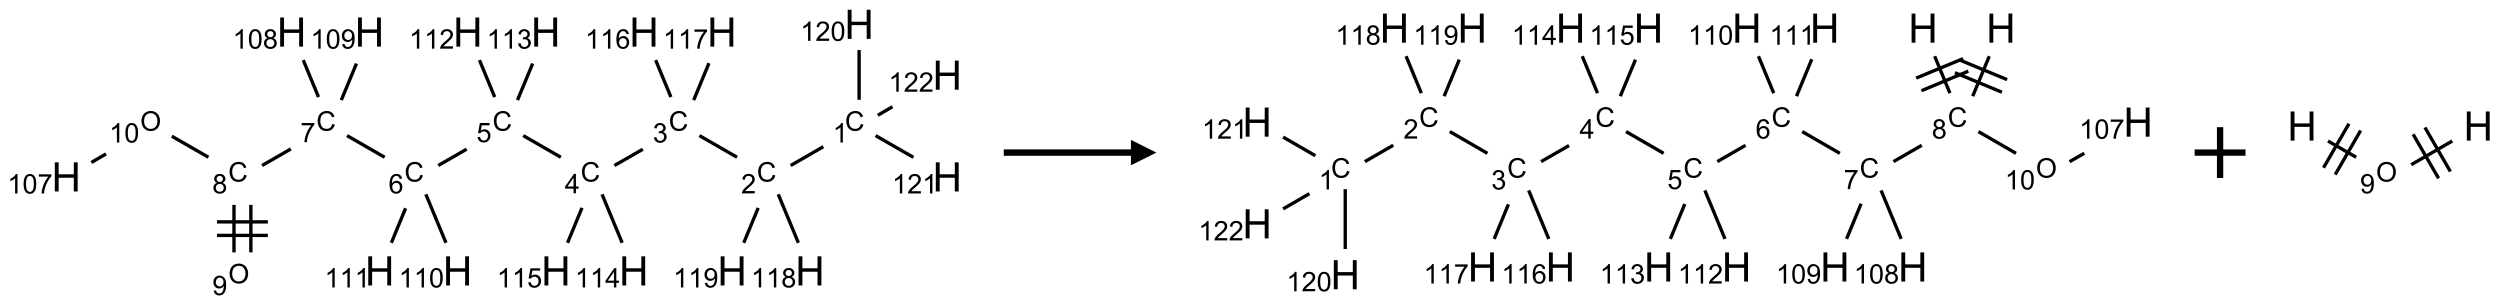 <?xml version="1.0" encoding="UTF-8"?>
<svg xmlns="http://www.w3.org/2000/svg" xmlns:xlink="http://www.w3.org/1999/xlink" width="983" height="120" viewBox="0 0 983 120">
<defs>
<g>
<g id="glyph-0-0">
<path d="M 1.332 0 L 1.332 -6.668 L 6.668 -6.668 L 6.668 0 Z M 1.5 -0.168 L 6.5 -0.168 L 6.5 -6.5 L 1.5 -6.5 Z M 1.5 -0.168 "/>
</g>
<g id="glyph-0-1">
<path d="M 6.27 -2.676 L 7.281 -2.422 C 7.07 -1.594 6.688 -0.961 6.137 -0.523 C 5.586 -0.086 4.914 0.129 4.121 0.129 C 3.297 0.129 2.629 -0.039 2.113 -0.371 C 1.598 -0.707 1.203 -1.191 0.934 -1.828 C 0.664 -2.465 0.531 -3.145 0.531 -3.875 C 0.531 -4.672 0.684 -5.363 0.988 -5.957 C 1.293 -6.547 1.723 -6.996 2.285 -7.305 C 2.844 -7.613 3.461 -7.766 4.137 -7.766 C 4.898 -7.766 5.543 -7.57 6.062 -7.184 C 6.582 -6.793 6.945 -6.246 7.152 -5.543 L 6.156 -5.309 C 5.98 -5.863 5.723 -6.266 5.387 -6.52 C 5.051 -6.773 4.625 -6.902 4.113 -6.902 C 3.527 -6.902 3.039 -6.762 2.645 -6.48 C 2.25 -6.199 1.973 -5.82 1.812 -5.348 C 1.652 -4.871 1.574 -4.383 1.574 -3.879 C 1.574 -3.23 1.668 -2.664 1.855 -2.18 C 2.047 -1.695 2.34 -1.332 2.738 -1.094 C 3.137 -0.855 3.57 -0.734 4.035 -0.734 C 4.602 -0.734 5.082 -0.898 5.473 -1.223 C 5.867 -1.551 6.133 -2.035 6.27 -2.676 Z M 6.27 -2.676 "/>
</g>
<g id="glyph-0-2">
<path d="M 3.973 0 L 3.035 0 L 3.035 -5.973 C 2.809 -5.758 2.516 -5.543 2.148 -5.328 C 1.781 -5.113 1.453 -4.953 1.16 -4.844 L 1.16 -5.75 C 1.684 -5.996 2.145 -6.297 2.535 -6.645 C 2.93 -6.996 3.207 -7.336 3.371 -7.668 L 3.973 -7.668 Z M 3.973 0 "/>
</g>
<g id="glyph-0-3">
<path d="M 5.371 -0.902 L 5.371 0 L 0.324 0 C 0.316 -0.227 0.352 -0.441 0.434 -0.652 C 0.562 -0.996 0.766 -1.332 1.051 -1.668 C 1.332 -2 1.742 -2.387 2.277 -2.824 C 3.105 -3.504 3.668 -4.043 3.957 -4.441 C 4.25 -4.84 4.395 -5.215 4.395 -5.566 C 4.395 -5.938 4.262 -6.254 3.996 -6.508 C 3.73 -6.762 3.387 -6.891 2.957 -6.891 C 2.508 -6.891 2.145 -6.754 1.875 -6.484 C 1.605 -6.215 1.469 -5.84 1.465 -5.359 L 0.5 -5.457 C 0.566 -6.176 0.812 -6.727 1.246 -7.102 C 1.676 -7.477 2.254 -7.668 2.98 -7.668 C 3.711 -7.668 4.293 -7.465 4.719 -7.059 C 5.145 -6.652 5.359 -6.148 5.359 -5.547 C 5.359 -5.242 5.297 -4.941 5.172 -4.645 C 5.047 -4.352 4.84 -4.039 4.551 -3.715 C 4.262 -3.387 3.777 -2.938 3.105 -2.371 C 2.543 -1.898 2.18 -1.578 2.02 -1.41 C 1.859 -1.242 1.73 -1.07 1.625 -0.902 Z M 5.371 -0.902 "/>
</g>
<g id="glyph-0-4">
<path d="M 0.449 -2.016 L 1.387 -2.141 C 1.492 -1.609 1.676 -1.227 1.934 -0.992 C 2.191 -0.758 2.508 -0.641 2.879 -0.641 C 3.32 -0.641 3.695 -0.793 3.996 -1.098 C 4.301 -1.402 4.453 -1.781 4.453 -2.234 C 4.453 -2.664 4.312 -3.02 4.031 -3.301 C 3.75 -3.578 3.391 -3.719 2.957 -3.719 C 2.781 -3.719 2.562 -3.684 2.297 -3.613 L 2.402 -4.438 C 2.465 -4.43 2.516 -4.426 2.551 -4.426 C 2.949 -4.426 3.312 -4.531 3.629 -4.738 C 3.949 -4.949 4.109 -5.27 4.109 -5.703 C 4.109 -6.047 3.992 -6.332 3.762 -6.559 C 3.527 -6.785 3.227 -6.895 2.859 -6.895 C 2.496 -6.895 2.191 -6.781 1.949 -6.551 C 1.707 -6.324 1.547 -5.98 1.48 -5.52 L 0.543 -5.688 C 0.656 -6.316 0.918 -6.805 1.324 -7.148 C 1.73 -7.492 2.234 -7.668 2.84 -7.668 C 3.254 -7.668 3.641 -7.578 3.988 -7.398 C 4.34 -7.219 4.609 -6.977 4.793 -6.668 C 4.98 -6.359 5.074 -6.031 5.074 -5.684 C 5.074 -5.352 4.984 -5.051 4.809 -4.781 C 4.629 -4.512 4.367 -4.297 4.02 -4.137 C 4.473 -4.031 4.824 -3.816 5.074 -3.488 C 5.324 -3.16 5.449 -2.75 5.449 -2.254 C 5.449 -1.59 5.203 -1.023 4.719 -0.559 C 4.234 -0.098 3.617 0.137 2.875 0.137 C 2.203 0.137 1.648 -0.062 1.207 -0.465 C 0.762 -0.863 0.512 -1.379 0.449 -2.016 Z M 0.449 -2.016 "/>
</g>
<g id="glyph-0-5">
<path d="M 3.449 0 L 3.449 -1.828 L 0.137 -1.828 L 0.137 -2.688 L 3.621 -7.637 L 4.387 -7.637 L 4.387 -2.688 L 5.418 -2.688 L 5.418 -1.828 L 4.387 -1.828 L 4.387 0 Z M 3.449 -2.688 L 3.449 -6.129 L 1.059 -2.688 Z M 3.449 -2.688 "/>
</g>
<g id="glyph-0-6">
<path d="M 0.441 -2 L 1.426 -2.082 C 1.5 -1.605 1.668 -1.242 1.934 -1.004 C 2.199 -0.762 2.52 -0.641 2.895 -0.641 C 3.348 -0.641 3.73 -0.812 4.043 -1.152 C 4.355 -1.492 4.512 -1.941 4.512 -2.504 C 4.512 -3.039 4.359 -3.461 4.059 -3.77 C 3.758 -4.078 3.367 -4.234 2.879 -4.234 C 2.578 -4.234 2.305 -4.164 2.062 -4.027 C 1.82 -3.891 1.629 -3.715 1.488 -3.496 L 0.609 -3.609 L 1.348 -7.531 L 5.145 -7.531 L 5.145 -6.637 L 2.098 -6.637 L 1.688 -4.582 C 2.145 -4.902 2.625 -5.062 3.129 -5.062 C 3.797 -5.062 4.359 -4.832 4.816 -4.371 C 5.277 -3.91 5.504 -3.312 5.504 -2.59 C 5.504 -1.898 5.305 -1.301 4.902 -0.797 C 4.41 -0.18 3.742 0.129 2.895 0.129 C 2.199 0.129 1.633 -0.062 1.195 -0.453 C 0.758 -0.844 0.504 -1.359 0.441 -2 Z M 0.441 -2 "/>
</g>
<g id="glyph-0-7">
<path d="M 5.309 -5.766 L 4.375 -5.691 C 4.293 -6.059 4.172 -6.328 4.02 -6.496 C 3.766 -6.762 3.453 -6.895 3.082 -6.895 C 2.785 -6.895 2.523 -6.812 2.297 -6.645 C 2 -6.43 1.77 -6.117 1.598 -5.703 C 1.43 -5.289 1.34 -4.703 1.332 -3.938 C 1.559 -4.281 1.836 -4.535 2.16 -4.703 C 2.488 -4.871 2.828 -4.953 3.188 -4.953 C 3.812 -4.953 4.344 -4.723 4.785 -4.262 C 5.223 -3.801 5.441 -3.207 5.441 -2.48 C 5.441 -2 5.34 -1.555 5.133 -1.145 C 4.926 -0.73 4.641 -0.418 4.281 -0.199 C 3.922 0.02 3.512 0.129 3.051 0.129 C 2.27 0.129 1.633 -0.156 1.141 -0.73 C 0.648 -1.305 0.402 -2.254 0.402 -3.574 C 0.402 -5.051 0.672 -6.121 1.219 -6.793 C 1.695 -7.375 2.336 -7.668 3.141 -7.668 C 3.742 -7.668 4.234 -7.5 4.617 -7.16 C 5 -6.824 5.23 -6.359 5.309 -5.766 Z M 1.48 -2.473 C 1.48 -2.152 1.547 -1.844 1.684 -1.547 C 1.82 -1.25 2.016 -1.027 2.262 -0.871 C 2.508 -0.719 2.766 -0.641 3.035 -0.641 C 3.434 -0.641 3.773 -0.801 4.059 -1.121 C 4.344 -1.441 4.484 -1.875 4.484 -2.422 C 4.484 -2.949 4.344 -3.367 4.062 -3.668 C 3.781 -3.973 3.426 -4.125 3 -4.125 C 2.578 -4.125 2.219 -3.973 1.922 -3.668 C 1.625 -3.363 1.48 -2.969 1.48 -2.473 Z M 1.48 -2.473 "/>
</g>
<g id="glyph-0-8">
<path d="M 0.504 -6.637 L 0.504 -7.535 L 5.449 -7.535 L 5.449 -6.809 C 4.961 -6.289 4.48 -5.602 4.004 -4.746 C 3.527 -3.887 3.156 -3.004 2.895 -2.098 C 2.707 -1.461 2.59 -0.762 2.535 0 L 1.574 0 C 1.582 -0.602 1.703 -1.328 1.926 -2.176 C 2.152 -3.027 2.477 -3.848 2.898 -4.637 C 3.32 -5.426 3.77 -6.094 4.246 -6.637 Z M 0.504 -6.637 "/>
</g>
<g id="glyph-0-9">
<path d="M 1.887 -4.141 C 1.496 -4.281 1.207 -4.484 1.02 -4.75 C 0.832 -5.016 0.738 -5.328 0.738 -5.699 C 0.738 -6.254 0.938 -6.719 1.34 -7.098 C 1.738 -7.477 2.27 -7.668 2.934 -7.668 C 3.598 -7.668 4.137 -7.473 4.543 -7.086 C 4.949 -6.699 5.152 -6.227 5.152 -5.672 C 5.152 -5.316 5.059 -5.008 4.871 -4.746 C 4.688 -4.484 4.406 -4.281 4.027 -4.141 C 4.496 -3.988 4.852 -3.742 5.098 -3.402 C 5.34 -3.062 5.465 -2.656 5.465 -2.184 C 5.465 -1.531 5.234 -0.98 4.77 -0.535 C 4.309 -0.09 3.703 0.129 2.949 0.129 C 2.195 0.129 1.586 -0.094 1.125 -0.539 C 0.664 -0.984 0.434 -1.543 0.434 -2.207 C 0.434 -2.703 0.559 -3.121 0.809 -3.457 C 1.062 -3.793 1.422 -4.02 1.887 -4.141 Z M 1.699 -5.73 C 1.699 -5.367 1.812 -5.074 2.047 -4.844 C 2.281 -4.613 2.582 -4.5 2.953 -4.5 C 3.312 -4.5 3.609 -4.613 3.84 -4.84 C 4.07 -5.066 4.188 -5.348 4.188 -5.676 C 4.188 -6.02 4.07 -6.309 3.832 -6.543 C 3.594 -6.777 3.297 -6.895 2.941 -6.895 C 2.586 -6.895 2.289 -6.781 2.051 -6.551 C 1.816 -6.324 1.699 -6.047 1.699 -5.73 Z M 1.395 -2.203 C 1.395 -1.938 1.461 -1.676 1.586 -1.426 C 1.711 -1.176 1.902 -0.984 2.152 -0.848 C 2.402 -0.711 2.672 -0.641 2.957 -0.641 C 3.406 -0.641 3.777 -0.785 4.066 -1.074 C 4.359 -1.363 4.504 -1.727 4.504 -2.172 C 4.504 -2.625 4.355 -2.996 4.055 -3.293 C 3.754 -3.586 3.379 -3.734 2.926 -3.734 C 2.484 -3.734 2.121 -3.59 1.832 -3.297 C 1.543 -3.004 1.395 -2.641 1.395 -2.203 Z M 1.395 -2.203 "/>
</g>
<g id="glyph-0-10">
<path d="M 0.516 -3.719 C 0.516 -4.984 0.855 -5.977 1.535 -6.695 C 2.215 -7.414 3.094 -7.77 4.172 -7.77 C 4.875 -7.77 5.512 -7.602 6.078 -7.266 C 6.645 -6.93 7.074 -6.461 7.371 -5.855 C 7.668 -5.254 7.816 -4.57 7.816 -3.809 C 7.816 -3.035 7.66 -2.34 7.348 -1.73 C 7.035 -1.117 6.594 -0.656 6.02 -0.34 C 5.449 -0.027 4.828 0.129 4.168 0.129 C 3.449 0.129 2.805 -0.043 2.238 -0.391 C 1.672 -0.738 1.246 -1.211 0.953 -1.812 C 0.66 -2.414 0.516 -3.047 0.516 -3.719 Z M 1.559 -3.703 C 1.559 -2.781 1.805 -2.059 2.301 -1.527 C 2.793 -1 3.414 -0.734 4.16 -0.734 C 4.922 -0.734 5.547 -1 6.039 -1.535 C 6.531 -2.07 6.777 -2.828 6.777 -3.812 C 6.777 -4.434 6.672 -4.977 6.461 -5.441 C 6.25 -5.902 5.945 -6.262 5.539 -6.52 C 5.133 -6.773 4.68 -6.902 4.176 -6.902 C 3.461 -6.902 2.848 -6.656 2.332 -6.164 C 1.816 -5.672 1.559 -4.852 1.559 -3.703 Z M 1.559 -3.703 "/>
</g>
<g id="glyph-0-11">
<path d="M 0.582 -1.766 L 1.484 -1.848 C 1.562 -1.426 1.707 -1.117 1.922 -0.926 C 2.137 -0.734 2.414 -0.641 2.75 -0.641 C 3.039 -0.641 3.289 -0.707 3.508 -0.84 C 3.727 -0.973 3.902 -1.148 4.043 -1.367 C 4.18 -1.586 4.297 -1.887 4.391 -2.262 C 4.484 -2.637 4.531 -3.016 4.531 -3.406 C 4.531 -3.449 4.531 -3.512 4.527 -3.594 C 4.34 -3.297 4.082 -3.055 3.758 -2.867 C 3.434 -2.68 3.082 -2.59 2.703 -2.59 C 2.07 -2.59 1.535 -2.816 1.098 -3.277 C 0.66 -3.734 0.441 -4.34 0.441 -5.09 C 0.441 -5.863 0.672 -6.484 1.129 -6.957 C 1.586 -7.43 2.156 -7.668 2.844 -7.668 C 3.34 -7.668 3.793 -7.531 4.207 -7.266 C 4.617 -7 4.93 -6.617 5.145 -6.121 C 5.355 -5.629 5.465 -4.91 5.465 -3.973 C 5.465 -2.996 5.359 -2.223 5.145 -1.645 C 4.934 -1.066 4.617 -0.625 4.199 -0.324 C 3.781 -0.02 3.293 0.129 2.73 0.129 C 2.133 0.129 1.645 -0.035 1.266 -0.367 C 0.887 -0.699 0.66 -1.164 0.582 -1.766 Z M 4.422 -5.137 C 4.422 -5.676 4.277 -6.102 3.992 -6.418 C 3.707 -6.734 3.359 -6.891 2.957 -6.891 C 2.543 -6.891 2.18 -6.719 1.871 -6.379 C 1.562 -6.039 1.406 -5.598 1.406 -5.059 C 1.406 -4.57 1.555 -4.176 1.848 -3.871 C 2.141 -3.566 2.5 -3.418 2.934 -3.418 C 3.367 -3.418 3.723 -3.57 4.004 -3.871 C 4.281 -4.176 4.422 -4.598 4.422 -5.137 Z M 4.422 -5.137 "/>
</g>
<g id="glyph-0-12">
<path d="M 0.441 -3.766 C 0.441 -4.668 0.535 -5.395 0.723 -5.945 C 0.906 -6.496 1.184 -6.922 1.551 -7.219 C 1.918 -7.516 2.375 -7.668 2.934 -7.668 C 3.344 -7.668 3.703 -7.586 4.012 -7.418 C 4.32 -7.254 4.574 -7.016 4.777 -6.707 C 4.977 -6.395 5.137 -6.016 5.25 -5.57 C 5.363 -5.125 5.422 -4.523 5.422 -3.766 C 5.422 -2.871 5.328 -2.148 5.145 -1.598 C 4.961 -1.047 4.688 -0.621 4.32 -0.32 C 3.953 -0.02 3.492 0.129 2.934 0.129 C 2.195 0.129 1.617 -0.133 1.199 -0.66 C 0.695 -1.297 0.441 -2.332 0.441 -3.766 Z M 1.406 -3.766 C 1.406 -2.512 1.555 -1.68 1.848 -1.262 C 2.141 -0.848 2.5 -0.641 2.934 -0.641 C 3.363 -0.641 3.727 -0.848 4.02 -1.266 C 4.312 -1.684 4.457 -2.516 4.457 -3.766 C 4.457 -5.023 4.312 -5.859 4.02 -6.27 C 3.727 -6.684 3.359 -6.891 2.922 -6.891 C 2.492 -6.891 2.148 -6.707 1.891 -6.344 C 1.566 -5.879 1.406 -5.02 1.406 -3.766 Z M 1.406 -3.766 "/>
</g>
<g id="glyph-1-0">
<path d="M 2 0 L 2 -10 L 10 -10 L 10 0 Z M 2.25 -0.25 L 9.75 -0.25 L 9.75 -9.75 L 2.25 -9.75 Z M 2.25 -0.25 "/>
</g>
<g id="glyph-1-1">
<path d="M 1.281 0 L 1.281 -11.453 L 2.797 -11.453 L 2.797 -6.75 L 8.75 -6.75 L 8.75 -11.453 L 10.266 -11.453 L 10.266 0 L 8.75 0 L 8.75 -5.398 L 2.797 -5.398 L 2.797 0 Z M 1.281 0 "/>
</g>
</g>
</defs>
<path fill="none" stroke-width="0.033" stroke-linecap="butt" stroke-linejoin="miter" stroke="rgb(0%, 0%, 0%)" stroke-opacity="1" stroke-miterlimit="10" d="M 7.442 1.203 L 7.121 1.388 " transform="matrix(40, 0, 0, 40, 26.041, 9.559)"/>
<path fill="none" stroke-width="0.033" stroke-linecap="butt" stroke-linejoin="miter" stroke="rgb(0%, 0%, 0%)" stroke-opacity="1" stroke-miterlimit="10" d="M 6.594 1.307 L 6.224 1.094 " transform="matrix(40, 0, 0, 40, 26.041, 9.559)"/>
<path fill="none" stroke-width="0.033" stroke-linecap="butt" stroke-linejoin="miter" stroke="rgb(0%, 0%, 0%)" stroke-opacity="1" stroke-miterlimit="10" d="M 5.668 1.228 L 5.389 1.388 " transform="matrix(40, 0, 0, 40, 26.041, 9.559)"/>
<path fill="none" stroke-width="0.033" stroke-linecap="butt" stroke-linejoin="miter" stroke="rgb(0%, 0%, 0%)" stroke-opacity="1" stroke-miterlimit="10" d="M 4.862 1.307 L 4.492 1.094 " transform="matrix(40, 0, 0, 40, 26.041, 9.559)"/>
<path fill="none" stroke-width="0.033" stroke-linecap="butt" stroke-linejoin="miter" stroke="rgb(0%, 0%, 0%)" stroke-opacity="1" stroke-miterlimit="10" d="M 3.936 1.227 L 3.657 1.388 " transform="matrix(40, 0, 0, 40, 26.041, 9.559)"/>
<path fill="none" stroke-width="0.033" stroke-linecap="butt" stroke-linejoin="miter" stroke="rgb(0%, 0%, 0%)" stroke-opacity="1" stroke-miterlimit="10" d="M 3.13 1.307 L 2.76 1.094 " transform="matrix(40, 0, 0, 40, 26.041, 9.559)"/>
<path fill="none" stroke-width="0.033" stroke-linecap="butt" stroke-linejoin="miter" stroke="rgb(0%, 0%, 0%)" stroke-opacity="1" stroke-miterlimit="10" d="M 2.208 1.225 L 1.925 1.388 " transform="matrix(40, 0, 0, 40, 26.041, 9.559)"/>
<path fill="none" stroke-width="0.033" stroke-linecap="butt" stroke-linejoin="miter" stroke="rgb(0%, 0%, 0%)" stroke-opacity="1" stroke-miterlimit="10" d="M 1.649 1.775 L 1.649 2.242 " transform="matrix(40, 0, 0, 40, 26.041, 9.559)"/>
<path fill="none" stroke-width="0.033" stroke-linecap="butt" stroke-linejoin="miter" stroke="rgb(0%, 0%, 0%)" stroke-opacity="1" stroke-miterlimit="10" d="M 1.815 1.775 L 1.815 2.242 " transform="matrix(40, 0, 0, 40, 26.041, 9.559)"/>
<path fill="none" stroke-width="0.033" stroke-linecap="butt" stroke-linejoin="miter" stroke="rgb(0%, 0%, 0%)" stroke-opacity="1" stroke-miterlimit="10" d="M 1.482 2.075 L 1.982 2.075 " transform="matrix(40, 0, 0, 40, 26.041, 9.559)"/>
<path fill="none" stroke-width="0.033" stroke-linecap="butt" stroke-linejoin="miter" stroke="rgb(0%, 0%, 0%)" stroke-opacity="1" stroke-miterlimit="10" d="M 1.482 1.942 L 1.982 1.942 " transform="matrix(40, 0, 0, 40, 26.041, 9.559)"/>
<path fill="none" stroke-width="0.033" stroke-linecap="butt" stroke-linejoin="miter" stroke="rgb(0%, 0%, 0%)" stroke-opacity="1" stroke-miterlimit="10" d="M 1.398 1.307 L 1.038 1.1 " transform="matrix(40, 0, 0, 40, 26.041, 9.559)"/>
<path fill="none" stroke-width="0.033" stroke-linecap="butt" stroke-linejoin="miter" stroke="rgb(0%, 0%, 0%)" stroke-opacity="1" stroke-miterlimit="10" d="M 0.391 1.274 L 0.247 1.358 " transform="matrix(40, 0, 0, 40, 26.041, 9.559)"/>
<path fill="none" stroke-width="0.033" stroke-linecap="butt" stroke-linejoin="miter" stroke="rgb(0%, 0%, 0%)" stroke-opacity="1" stroke-miterlimit="10" d="M 2.48 0.715 L 2.33 0.352 " transform="matrix(40, 0, 0, 40, 26.041, 9.559)"/>
<path fill="none" stroke-width="0.033" stroke-linecap="butt" stroke-linejoin="miter" stroke="rgb(0%, 0%, 0%)" stroke-opacity="1" stroke-miterlimit="10" d="M 2.704 0.745 L 2.853 0.386 " transform="matrix(40, 0, 0, 40, 26.041, 9.559)"/>
<path fill="none" stroke-width="0.033" stroke-linecap="butt" stroke-linejoin="miter" stroke="rgb(0%, 0%, 0%)" stroke-opacity="1" stroke-miterlimit="10" d="M 3.535 1.671 L 3.733 2.148 " transform="matrix(40, 0, 0, 40, 26.041, 9.559)"/>
<path fill="none" stroke-width="0.033" stroke-linecap="butt" stroke-linejoin="miter" stroke="rgb(0%, 0%, 0%)" stroke-opacity="1" stroke-miterlimit="10" d="M 3.336 1.808 L 3.196 2.148 " transform="matrix(40, 0, 0, 40, 26.041, 9.559)"/>
<path fill="none" stroke-width="0.033" stroke-linecap="butt" stroke-linejoin="miter" stroke="rgb(0%, 0%, 0%)" stroke-opacity="1" stroke-miterlimit="10" d="M 4.212 0.715 L 4.062 0.352 " transform="matrix(40, 0, 0, 40, 26.041, 9.559)"/>
<path fill="none" stroke-width="0.033" stroke-linecap="butt" stroke-linejoin="miter" stroke="rgb(0%, 0%, 0%)" stroke-opacity="1" stroke-miterlimit="10" d="M 4.436 0.745 L 4.585 0.386 " transform="matrix(40, 0, 0, 40, 26.041, 9.559)"/>
<path fill="none" stroke-width="0.033" stroke-linecap="butt" stroke-linejoin="miter" stroke="rgb(0%, 0%, 0%)" stroke-opacity="1" stroke-miterlimit="10" d="M 5.267 1.671 L 5.465 2.148 " transform="matrix(40, 0, 0, 40, 26.041, 9.559)"/>
<path fill="none" stroke-width="0.033" stroke-linecap="butt" stroke-linejoin="miter" stroke="rgb(0%, 0%, 0%)" stroke-opacity="1" stroke-miterlimit="10" d="M 5.07 1.804 L 4.928 2.148 " transform="matrix(40, 0, 0, 40, 26.041, 9.559)"/>
<path fill="none" stroke-width="0.033" stroke-linecap="butt" stroke-linejoin="miter" stroke="rgb(0%, 0%, 0%)" stroke-opacity="1" stroke-miterlimit="10" d="M 5.944 0.715 L 5.794 0.352 " transform="matrix(40, 0, 0, 40, 26.041, 9.559)"/>
<path fill="none" stroke-width="0.033" stroke-linecap="butt" stroke-linejoin="miter" stroke="rgb(0%, 0%, 0%)" stroke-opacity="1" stroke-miterlimit="10" d="M 6.168 0.745 L 6.318 0.382 " transform="matrix(40, 0, 0, 40, 26.041, 9.559)"/>
<path fill="none" stroke-width="0.033" stroke-linecap="butt" stroke-linejoin="miter" stroke="rgb(0%, 0%, 0%)" stroke-opacity="1" stroke-miterlimit="10" d="M 6.999 1.671 L 7.197 2.148 " transform="matrix(40, 0, 0, 40, 26.041, 9.559)"/>
<path fill="none" stroke-width="0.033" stroke-linecap="butt" stroke-linejoin="miter" stroke="rgb(0%, 0%, 0%)" stroke-opacity="1" stroke-miterlimit="10" d="M 6.802 1.805 L 6.66 2.148 " transform="matrix(40, 0, 0, 40, 26.041, 9.559)"/>
<path fill="none" stroke-width="0.033" stroke-linecap="butt" stroke-linejoin="miter" stroke="rgb(0%, 0%, 0%)" stroke-opacity="1" stroke-miterlimit="10" d="M 7.794 0.742 L 7.794 0.253 " transform="matrix(40, 0, 0, 40, 26.041, 9.559)"/>
<path fill="none" stroke-width="0.033" stroke-linecap="butt" stroke-linejoin="miter" stroke="rgb(0%, 0%, 0%)" stroke-opacity="1" stroke-miterlimit="10" d="M 7.956 1.094 L 8.328 1.308 " transform="matrix(40, 0, 0, 40, 26.041, 9.559)"/>
<path fill="none" stroke-width="0.033" stroke-linecap="butt" stroke-linejoin="miter" stroke="rgb(0%, 0%, 0%)" stroke-opacity="1" stroke-miterlimit="10" d="M 7.978 0.894 L 8.122 0.81 " transform="matrix(40, 0, 0, 40, 26.041, 9.559)"/>
<g fill="rgb(0%, 0%, 0%)" fill-opacity="1">
<use xlink:href="#glyph-0-1" x="332.219" y="51.402"/>
</g>
<g fill="rgb(0%, 0%, 0%)" fill-opacity="1">
<use xlink:href="#glyph-0-2" x="327.438" y="56.039"/>
</g>
<g fill="rgb(0%, 0%, 0%)" fill-opacity="1">
<use xlink:href="#glyph-0-1" x="297.578" y="71.402"/>
</g>
<g fill="rgb(0%, 0%, 0%)" fill-opacity="1">
<use xlink:href="#glyph-0-3" x="291.406" y="76.039"/>
</g>
<g fill="rgb(0%, 0%, 0%)" fill-opacity="1">
<use xlink:href="#glyph-0-1" x="262.934" y="51.402"/>
</g>
<g fill="rgb(0%, 0%, 0%)" fill-opacity="1">
<use xlink:href="#glyph-0-4" x="256.684" y="56.039"/>
</g>
<g fill="rgb(0%, 0%, 0%)" fill-opacity="1">
<use xlink:href="#glyph-0-1" x="228.293" y="71.402"/>
</g>
<g fill="rgb(0%, 0%, 0%)" fill-opacity="1">
<use xlink:href="#glyph-0-5" x="222.074" y="76.008"/>
</g>
<g fill="rgb(0%, 0%, 0%)" fill-opacity="1">
<use xlink:href="#glyph-0-1" x="193.652" y="51.402"/>
</g>
<g fill="rgb(0%, 0%, 0%)" fill-opacity="1">
<use xlink:href="#glyph-0-6" x="187.344" y="55.906"/>
</g>
<g fill="rgb(0%, 0%, 0%)" fill-opacity="1">
<use xlink:href="#glyph-0-1" x="159.012" y="71.402"/>
</g>
<g fill="rgb(0%, 0%, 0%)" fill-opacity="1">
<use xlink:href="#glyph-0-7" x="152.766" y="76.039"/>
</g>
<g fill="rgb(0%, 0%, 0%)" fill-opacity="1">
<use xlink:href="#glyph-0-1" x="124.371" y="51.402"/>
</g>
<g fill="rgb(0%, 0%, 0%)" fill-opacity="1">
<use xlink:href="#glyph-0-8" x="118.117" y="55.91"/>
</g>
<g fill="rgb(0%, 0%, 0%)" fill-opacity="1">
<use xlink:href="#glyph-0-1" x="89.73" y="71.402"/>
</g>
<g fill="rgb(0%, 0%, 0%)" fill-opacity="1">
<use xlink:href="#glyph-0-9" x="83.465" y="76.039"/>
</g>
<g fill="rgb(0%, 0%, 0%)" fill-opacity="1">
<use xlink:href="#glyph-0-10" x="89.746" y="111.406"/>
</g>
<g fill="rgb(0%, 0%, 0%)" fill-opacity="1">
<use xlink:href="#glyph-0-11" x="83.461" y="116.039"/>
</g>
<g fill="rgb(0%, 0%, 0%)" fill-opacity="1">
<use xlink:href="#glyph-0-10" x="55.105" y="51.406"/>
</g>
<g fill="rgb(0%, 0%, 0%)" fill-opacity="1">
<use xlink:href="#glyph-0-2" x="42.93" y="56.039"/>
<use xlink:href="#glyph-0-12" x="48.862" y="56.039"/>
</g>
<g fill="rgb(0%, 0%, 0%)" fill-opacity="1">
<use xlink:href="#glyph-1-1" x="20.27" y="75.285"/>
</g>
<g fill="rgb(0%, 0%, 0%)" fill-opacity="1">
<use xlink:href="#glyph-0-2" x="2.902" y="76.078"/>
<use xlink:href="#glyph-0-12" x="8.835" y="76.078"/>
<use xlink:href="#glyph-0-8" x="14.767" y="76.078"/>
</g>
<g fill="rgb(0%, 0%, 0%)" fill-opacity="1">
<use xlink:href="#glyph-1-1" x="108.883" y="18.332"/>
</g>
<g fill="rgb(0%, 0%, 0%)" fill-opacity="1">
<use xlink:href="#glyph-0-2" x="91.5" y="19.125"/>
<use xlink:href="#glyph-0-12" x="97.432" y="19.125"/>
<use xlink:href="#glyph-0-9" x="103.365" y="19.125"/>
</g>
<g fill="rgb(0%, 0%, 0%)" fill-opacity="1">
<use xlink:href="#glyph-1-1" x="139.5" y="18.332"/>
</g>
<g fill="rgb(0%, 0%, 0%)" fill-opacity="1">
<use xlink:href="#glyph-0-2" x="122.117" y="19.125"/>
<use xlink:href="#glyph-0-12" x="128.049" y="19.125"/>
<use xlink:href="#glyph-0-11" x="133.982" y="19.125"/>
</g>
<g fill="rgb(0%, 0%, 0%)" fill-opacity="1">
<use xlink:href="#glyph-1-1" x="174.141" y="112.242"/>
</g>
<g fill="rgb(0%, 0%, 0%)" fill-opacity="1">
<use xlink:href="#glyph-0-2" x="156.801" y="113.035"/>
<use xlink:href="#glyph-0-2" x="162.733" y="113.035"/>
<use xlink:href="#glyph-0-12" x="168.665" y="113.035"/>
</g>
<g fill="rgb(0%, 0%, 0%)" fill-opacity="1">
<use xlink:href="#glyph-1-1" x="143.523" y="112.242"/>
</g>
<g fill="rgb(0%, 0%, 0%)" fill-opacity="1">
<use xlink:href="#glyph-0-2" x="127.633" y="113.035"/>
<use xlink:href="#glyph-0-2" x="133.565" y="113.035"/>
<use xlink:href="#glyph-0-2" x="139.497" y="113.035"/>
</g>
<g fill="rgb(0%, 0%, 0%)" fill-opacity="1">
<use xlink:href="#glyph-1-1" x="178.168" y="18.332"/>
</g>
<g fill="rgb(0%, 0%, 0%)" fill-opacity="1">
<use xlink:href="#glyph-0-2" x="160.879" y="19.125"/>
<use xlink:href="#glyph-0-2" x="166.811" y="19.125"/>
<use xlink:href="#glyph-0-3" x="172.743" y="19.125"/>
</g>
<g fill="rgb(0%, 0%, 0%)" fill-opacity="1">
<use xlink:href="#glyph-1-1" x="208.781" y="18.332"/>
</g>
<g fill="rgb(0%, 0%, 0%)" fill-opacity="1">
<use xlink:href="#glyph-0-2" x="191.414" y="19.125"/>
<use xlink:href="#glyph-0-2" x="197.346" y="19.125"/>
<use xlink:href="#glyph-0-4" x="203.279" y="19.125"/>
</g>
<g fill="rgb(0%, 0%, 0%)" fill-opacity="1">
<use xlink:href="#glyph-1-1" x="243.422" y="112.242"/>
</g>
<g fill="rgb(0%, 0%, 0%)" fill-opacity="1">
<use xlink:href="#glyph-0-2" x="226.086" y="113.035"/>
<use xlink:href="#glyph-0-2" x="232.018" y="113.035"/>
<use xlink:href="#glyph-0-5" x="237.951" y="113.035"/>
</g>
<g fill="rgb(0%, 0%, 0%)" fill-opacity="1">
<use xlink:href="#glyph-1-1" x="212.809" y="112.242"/>
</g>
<g fill="rgb(0%, 0%, 0%)" fill-opacity="1">
<use xlink:href="#glyph-0-2" x="195.383" y="113.035"/>
<use xlink:href="#glyph-0-2" x="201.315" y="113.035"/>
<use xlink:href="#glyph-0-6" x="207.247" y="113.035"/>
</g>
<g fill="rgb(0%, 0%, 0%)" fill-opacity="1">
<use xlink:href="#glyph-1-1" x="247.449" y="18.332"/>
</g>
<g fill="rgb(0%, 0%, 0%)" fill-opacity="1">
<use xlink:href="#glyph-0-2" x="230.086" y="19.125"/>
<use xlink:href="#glyph-0-2" x="236.018" y="19.125"/>
<use xlink:href="#glyph-0-7" x="241.951" y="19.125"/>
</g>
<g fill="rgb(0%, 0%, 0%)" fill-opacity="1">
<use xlink:href="#glyph-1-1" x="278.062" y="18.332"/>
</g>
<g fill="rgb(0%, 0%, 0%)" fill-opacity="1">
<use xlink:href="#glyph-0-2" x="260.695" y="19.125"/>
<use xlink:href="#glyph-0-2" x="266.628" y="19.125"/>
<use xlink:href="#glyph-0-8" x="272.56" y="19.125"/>
</g>
<g fill="rgb(0%, 0%, 0%)" fill-opacity="1">
<use xlink:href="#glyph-1-1" x="312.703" y="112.242"/>
</g>
<g fill="rgb(0%, 0%, 0%)" fill-opacity="1">
<use xlink:href="#glyph-0-2" x="295.32" y="113.035"/>
<use xlink:href="#glyph-0-2" x="301.253" y="113.035"/>
<use xlink:href="#glyph-0-9" x="307.185" y="113.035"/>
</g>
<g fill="rgb(0%, 0%, 0%)" fill-opacity="1">
<use xlink:href="#glyph-1-1" x="282.09" y="112.242"/>
</g>
<g fill="rgb(0%, 0%, 0%)" fill-opacity="1">
<use xlink:href="#glyph-0-2" x="264.707" y="113.035"/>
<use xlink:href="#glyph-0-2" x="270.639" y="113.035"/>
<use xlink:href="#glyph-0-11" x="276.572" y="113.035"/>
</g>
<g fill="rgb(0%, 0%, 0%)" fill-opacity="1">
<use xlink:href="#glyph-1-1" x="332.039" y="15.285"/>
</g>
<g fill="rgb(0%, 0%, 0%)" fill-opacity="1">
<use xlink:href="#glyph-0-2" x="314.695" y="16.078"/>
<use xlink:href="#glyph-0-3" x="320.628" y="16.078"/>
<use xlink:href="#glyph-0-12" x="326.56" y="16.078"/>
</g>
<g fill="rgb(0%, 0%, 0%)" fill-opacity="1">
<use xlink:href="#glyph-1-1" x="366.68" y="75.285"/>
</g>
<g fill="rgb(0%, 0%, 0%)" fill-opacity="1">
<use xlink:href="#glyph-0-2" x="350.785" y="76.078"/>
<use xlink:href="#glyph-0-3" x="356.717" y="76.078"/>
<use xlink:href="#glyph-0-2" x="362.65" y="76.078"/>
</g>
<g fill="rgb(0%, 0%, 0%)" fill-opacity="1">
<use xlink:href="#glyph-1-1" x="366.68" y="35.285"/>
</g>
<g fill="rgb(0%, 0%, 0%)" fill-opacity="1">
<use xlink:href="#glyph-0-2" x="349.391" y="36.078"/>
<use xlink:href="#glyph-0-3" x="355.323" y="36.078"/>
<use xlink:href="#glyph-0-3" x="361.255" y="36.078"/>
</g>
<path fill-rule="nonzero" fill="rgb(0%, 0%, 0%)" fill-opacity="1" d="M 394.676 61.25 L 444.676 61.25 L 444.676 65 L 454.676 60 L 444.676 55 L 444.676 58.75 L 394.676 58.75 "/>
<path fill="none" stroke-width="0.033" stroke-linecap="butt" stroke-linejoin="miter" stroke="rgb(0%, 0%, 0%)" stroke-opacity="1" stroke-miterlimit="10" d="M 6.66 0.276 L 6.81 0.639 " transform="matrix(40, 0, 0, 40, 494.307, 11.061)"/>
<path fill="none" stroke-width="0.033" stroke-linecap="butt" stroke-linejoin="miter" stroke="rgb(0%, 0%, 0%)" stroke-opacity="1" stroke-miterlimit="10" d="M 6.53 0.615 L 6.991 0.423 " transform="matrix(40, 0, 0, 40, 494.307, 11.061)"/>
<path fill="none" stroke-width="0.033" stroke-linecap="butt" stroke-linejoin="miter" stroke="rgb(0%, 0%, 0%)" stroke-opacity="1" stroke-miterlimit="10" d="M 6.478 0.491 L 6.94 0.3 " transform="matrix(40, 0, 0, 40, 494.307, 11.061)"/>
<path fill="none" stroke-width="0.033" stroke-linecap="butt" stroke-linejoin="miter" stroke="rgb(0%, 0%, 0%)" stroke-opacity="1" stroke-miterlimit="10" d="M 7.034 0.669 L 7.197 0.276 " transform="matrix(40, 0, 0, 40, 494.307, 11.061)"/>
<path fill="none" stroke-width="0.033" stroke-linecap="butt" stroke-linejoin="miter" stroke="rgb(0%, 0%, 0%)" stroke-opacity="1" stroke-miterlimit="10" d="M 7.372 0.506 L 6.91 0.315 " transform="matrix(40, 0, 0, 40, 494.307, 11.061)"/>
<path fill="none" stroke-width="0.033" stroke-linecap="butt" stroke-linejoin="miter" stroke="rgb(0%, 0%, 0%)" stroke-opacity="1" stroke-miterlimit="10" d="M 7.321 0.63 L 6.859 0.438 " transform="matrix(40, 0, 0, 40, 494.307, 11.061)"/>
<path fill="none" stroke-width="0.033" stroke-linecap="butt" stroke-linejoin="miter" stroke="rgb(0%, 0%, 0%)" stroke-opacity="1" stroke-miterlimit="10" d="M 6.533 1.152 L 6.255 1.312 " transform="matrix(40, 0, 0, 40, 494.307, 11.061)"/>
<path fill="none" stroke-width="0.033" stroke-linecap="butt" stroke-linejoin="miter" stroke="rgb(0%, 0%, 0%)" stroke-opacity="1" stroke-miterlimit="10" d="M 5.728 1.231 L 5.358 1.017 " transform="matrix(40, 0, 0, 40, 494.307, 11.061)"/>
<path fill="none" stroke-width="0.033" stroke-linecap="butt" stroke-linejoin="miter" stroke="rgb(0%, 0%, 0%)" stroke-opacity="1" stroke-miterlimit="10" d="M 4.801 1.152 L 4.523 1.312 " transform="matrix(40, 0, 0, 40, 494.307, 11.061)"/>
<path fill="none" stroke-width="0.033" stroke-linecap="butt" stroke-linejoin="miter" stroke="rgb(0%, 0%, 0%)" stroke-opacity="1" stroke-miterlimit="10" d="M 3.996 1.231 L 3.626 1.017 " transform="matrix(40, 0, 0, 40, 494.307, 11.061)"/>
<path fill="none" stroke-width="0.033" stroke-linecap="butt" stroke-linejoin="miter" stroke="rgb(0%, 0%, 0%)" stroke-opacity="1" stroke-miterlimit="10" d="M 3.066 1.154 L 2.791 1.312 " transform="matrix(40, 0, 0, 40, 494.307, 11.061)"/>
<path fill="none" stroke-width="0.033" stroke-linecap="butt" stroke-linejoin="miter" stroke="rgb(0%, 0%, 0%)" stroke-opacity="1" stroke-miterlimit="10" d="M 2.264 1.231 L 1.894 1.017 " transform="matrix(40, 0, 0, 40, 494.307, 11.061)"/>
<path fill="none" stroke-width="0.033" stroke-linecap="butt" stroke-linejoin="miter" stroke="rgb(0%, 0%, 0%)" stroke-opacity="1" stroke-miterlimit="10" d="M 1.338 1.151 L 1.059 1.312 " transform="matrix(40, 0, 0, 40, 494.307, 11.061)"/>
<path fill="none" stroke-width="0.033" stroke-linecap="butt" stroke-linejoin="miter" stroke="rgb(0%, 0%, 0%)" stroke-opacity="1" stroke-miterlimit="10" d="M 0.866 1.583 L 0.866 2.171 " transform="matrix(40, 0, 0, 40, 494.307, 11.061)"/>
<path fill="none" stroke-width="0.033" stroke-linecap="butt" stroke-linejoin="miter" stroke="rgb(0%, 0%, 0%)" stroke-opacity="1" stroke-miterlimit="10" d="M 0.572 1.254 L 0.255 1.071 " transform="matrix(40, 0, 0, 40, 494.307, 11.061)"/>
<path fill="none" stroke-width="0.033" stroke-linecap="butt" stroke-linejoin="miter" stroke="rgb(0%, 0%, 0%)" stroke-opacity="1" stroke-miterlimit="10" d="M 0.514 1.627 L 0.255 1.777 " transform="matrix(40, 0, 0, 40, 494.307, 11.061)"/>
<path fill="none" stroke-width="0.033" stroke-linecap="butt" stroke-linejoin="miter" stroke="rgb(0%, 0%, 0%)" stroke-opacity="1" stroke-miterlimit="10" d="M 1.614 0.639 L 1.464 0.276 " transform="matrix(40, 0, 0, 40, 494.307, 11.061)"/>
<path fill="none" stroke-width="0.033" stroke-linecap="butt" stroke-linejoin="miter" stroke="rgb(0%, 0%, 0%)" stroke-opacity="1" stroke-miterlimit="10" d="M 1.838 0.669 L 1.987 0.31 " transform="matrix(40, 0, 0, 40, 494.307, 11.061)"/>
<path fill="none" stroke-width="0.033" stroke-linecap="butt" stroke-linejoin="miter" stroke="rgb(0%, 0%, 0%)" stroke-opacity="1" stroke-miterlimit="10" d="M 2.669 1.595 L 2.867 2.072 " transform="matrix(40, 0, 0, 40, 494.307, 11.061)"/>
<path fill="none" stroke-width="0.033" stroke-linecap="butt" stroke-linejoin="miter" stroke="rgb(0%, 0%, 0%)" stroke-opacity="1" stroke-miterlimit="10" d="M 2.47 1.732 L 2.33 2.072 " transform="matrix(40, 0, 0, 40, 494.307, 11.061)"/>
<path fill="none" stroke-width="0.033" stroke-linecap="butt" stroke-linejoin="miter" stroke="rgb(0%, 0%, 0%)" stroke-opacity="1" stroke-miterlimit="10" d="M 3.346 0.639 L 3.196 0.276 " transform="matrix(40, 0, 0, 40, 494.307, 11.061)"/>
<path fill="none" stroke-width="0.033" stroke-linecap="butt" stroke-linejoin="miter" stroke="rgb(0%, 0%, 0%)" stroke-opacity="1" stroke-miterlimit="10" d="M 3.57 0.669 L 3.719 0.31 " transform="matrix(40, 0, 0, 40, 494.307, 11.061)"/>
<path fill="none" stroke-width="0.033" stroke-linecap="butt" stroke-linejoin="miter" stroke="rgb(0%, 0%, 0%)" stroke-opacity="1" stroke-miterlimit="10" d="M 4.401 1.595 L 4.599 2.072 " transform="matrix(40, 0, 0, 40, 494.307, 11.061)"/>
<path fill="none" stroke-width="0.033" stroke-linecap="butt" stroke-linejoin="miter" stroke="rgb(0%, 0%, 0%)" stroke-opacity="1" stroke-miterlimit="10" d="M 4.204 1.729 L 4.062 2.072 " transform="matrix(40, 0, 0, 40, 494.307, 11.061)"/>
<path fill="none" stroke-width="0.033" stroke-linecap="butt" stroke-linejoin="miter" stroke="rgb(0%, 0%, 0%)" stroke-opacity="1" stroke-miterlimit="10" d="M 5.078 0.639 L 4.928 0.276 " transform="matrix(40, 0, 0, 40, 494.307, 11.061)"/>
<path fill="none" stroke-width="0.033" stroke-linecap="butt" stroke-linejoin="miter" stroke="rgb(0%, 0%, 0%)" stroke-opacity="1" stroke-miterlimit="10" d="M 5.302 0.669 L 5.452 0.306 " transform="matrix(40, 0, 0, 40, 494.307, 11.061)"/>
<path fill="none" stroke-width="0.033" stroke-linecap="butt" stroke-linejoin="miter" stroke="rgb(0%, 0%, 0%)" stroke-opacity="1" stroke-miterlimit="10" d="M 6.133 1.595 L 6.331 2.072 " transform="matrix(40, 0, 0, 40, 494.307, 11.061)"/>
<path fill="none" stroke-width="0.033" stroke-linecap="butt" stroke-linejoin="miter" stroke="rgb(0%, 0%, 0%)" stroke-opacity="1" stroke-miterlimit="10" d="M 5.937 1.726 L 5.794 2.072 " transform="matrix(40, 0, 0, 40, 494.307, 11.061)"/>
<path fill="none" stroke-width="0.033" stroke-linecap="butt" stroke-linejoin="miter" stroke="rgb(0%, 0%, 0%)" stroke-opacity="1" stroke-miterlimit="10" d="M 7.09 1.017 L 7.46 1.231 " transform="matrix(40, 0, 0, 40, 494.307, 11.061)"/>
<path fill="none" stroke-width="0.033" stroke-linecap="butt" stroke-linejoin="miter" stroke="rgb(0%, 0%, 0%)" stroke-opacity="1" stroke-miterlimit="10" d="M 7.986 1.313 L 8.131 1.23 " transform="matrix(40, 0, 0, 40, 494.307, 11.061)"/>
<g fill="rgb(0%, 0%, 0%)" fill-opacity="1">
<use xlink:href="#glyph-1-1" x="750.355" y="16.789"/>
</g>
<g fill="rgb(0%, 0%, 0%)" fill-opacity="1">
<use xlink:href="#glyph-0-1" x="765.844" y="49.859"/>
</g>
<g fill="rgb(0%, 0%, 0%)" fill-opacity="1">
<use xlink:href="#glyph-0-9" x="759.574" y="54.496"/>
</g>
<g fill="rgb(0%, 0%, 0%)" fill-opacity="1">
<use xlink:href="#glyph-1-1" x="780.969" y="16.789"/>
</g>
<g fill="rgb(0%, 0%, 0%)" fill-opacity="1">
<use xlink:href="#glyph-0-1" x="731.199" y="69.859"/>
</g>
<g fill="rgb(0%, 0%, 0%)" fill-opacity="1">
<use xlink:href="#glyph-0-8" x="724.949" y="74.367"/>
</g>
<g fill="rgb(0%, 0%, 0%)" fill-opacity="1">
<use xlink:href="#glyph-0-1" x="696.559" y="49.859"/>
</g>
<g fill="rgb(0%, 0%, 0%)" fill-opacity="1">
<use xlink:href="#glyph-0-7" x="690.312" y="54.496"/>
</g>
<g fill="rgb(0%, 0%, 0%)" fill-opacity="1">
<use xlink:href="#glyph-0-1" x="661.918" y="69.859"/>
</g>
<g fill="rgb(0%, 0%, 0%)" fill-opacity="1">
<use xlink:href="#glyph-0-6" x="655.609" y="74.363"/>
</g>
<g fill="rgb(0%, 0%, 0%)" fill-opacity="1">
<use xlink:href="#glyph-0-1" x="627.277" y="49.859"/>
</g>
<g fill="rgb(0%, 0%, 0%)" fill-opacity="1">
<use xlink:href="#glyph-0-5" x="621.059" y="54.465"/>
</g>
<g fill="rgb(0%, 0%, 0%)" fill-opacity="1">
<use xlink:href="#glyph-0-1" x="592.637" y="69.859"/>
</g>
<g fill="rgb(0%, 0%, 0%)" fill-opacity="1">
<use xlink:href="#glyph-0-4" x="586.387" y="74.496"/>
</g>
<g fill="rgb(0%, 0%, 0%)" fill-opacity="1">
<use xlink:href="#glyph-0-1" x="557.996" y="49.859"/>
</g>
<g fill="rgb(0%, 0%, 0%)" fill-opacity="1">
<use xlink:href="#glyph-0-3" x="551.824" y="54.496"/>
</g>
<g fill="rgb(0%, 0%, 0%)" fill-opacity="1">
<use xlink:href="#glyph-0-1" x="523.355" y="69.859"/>
</g>
<g fill="rgb(0%, 0%, 0%)" fill-opacity="1">
<use xlink:href="#glyph-0-2" x="518.578" y="74.496"/>
</g>
<g fill="rgb(0%, 0%, 0%)" fill-opacity="1">
<use xlink:href="#glyph-1-1" x="523.176" y="113.742"/>
</g>
<g fill="rgb(0%, 0%, 0%)" fill-opacity="1">
<use xlink:href="#glyph-0-2" x="505.836" y="114.535"/>
<use xlink:href="#glyph-0-3" x="511.768" y="114.535"/>
<use xlink:href="#glyph-0-12" x="517.701" y="114.535"/>
</g>
<g fill="rgb(0%, 0%, 0%)" fill-opacity="1">
<use xlink:href="#glyph-1-1" x="488.535" y="53.742"/>
</g>
<g fill="rgb(0%, 0%, 0%)" fill-opacity="1">
<use xlink:href="#glyph-0-2" x="472.641" y="54.535"/>
<use xlink:href="#glyph-0-3" x="478.573" y="54.535"/>
<use xlink:href="#glyph-0-2" x="484.505" y="54.535"/>
</g>
<g fill="rgb(0%, 0%, 0%)" fill-opacity="1">
<use xlink:href="#glyph-1-1" x="488.535" y="93.742"/>
</g>
<g fill="rgb(0%, 0%, 0%)" fill-opacity="1">
<use xlink:href="#glyph-0-2" x="471.246" y="94.535"/>
<use xlink:href="#glyph-0-3" x="477.178" y="94.535"/>
<use xlink:href="#glyph-0-3" x="483.111" y="94.535"/>
</g>
<g fill="rgb(0%, 0%, 0%)" fill-opacity="1">
<use xlink:href="#glyph-1-1" x="542.508" y="16.789"/>
</g>
<g fill="rgb(0%, 0%, 0%)" fill-opacity="1">
<use xlink:href="#glyph-0-2" x="525.125" y="17.582"/>
<use xlink:href="#glyph-0-2" x="531.057" y="17.582"/>
<use xlink:href="#glyph-0-9" x="536.99" y="17.582"/>
</g>
<g fill="rgb(0%, 0%, 0%)" fill-opacity="1">
<use xlink:href="#glyph-1-1" x="573.125" y="16.789"/>
</g>
<g fill="rgb(0%, 0%, 0%)" fill-opacity="1">
<use xlink:href="#glyph-0-2" x="555.742" y="17.582"/>
<use xlink:href="#glyph-0-2" x="561.674" y="17.582"/>
<use xlink:href="#glyph-0-11" x="567.607" y="17.582"/>
</g>
<g fill="rgb(0%, 0%, 0%)" fill-opacity="1">
<use xlink:href="#glyph-1-1" x="607.766" y="110.699"/>
</g>
<g fill="rgb(0%, 0%, 0%)" fill-opacity="1">
<use xlink:href="#glyph-0-2" x="590.402" y="111.492"/>
<use xlink:href="#glyph-0-2" x="596.335" y="111.492"/>
<use xlink:href="#glyph-0-7" x="602.267" y="111.492"/>
</g>
<g fill="rgb(0%, 0%, 0%)" fill-opacity="1">
<use xlink:href="#glyph-1-1" x="577.148" y="110.699"/>
</g>
<g fill="rgb(0%, 0%, 0%)" fill-opacity="1">
<use xlink:href="#glyph-0-2" x="559.781" y="111.492"/>
<use xlink:href="#glyph-0-2" x="565.714" y="111.492"/>
<use xlink:href="#glyph-0-8" x="571.646" y="111.492"/>
</g>
<g fill="rgb(0%, 0%, 0%)" fill-opacity="1">
<use xlink:href="#glyph-1-1" x="611.789" y="16.789"/>
</g>
<g fill="rgb(0%, 0%, 0%)" fill-opacity="1">
<use xlink:href="#glyph-0-2" x="594.453" y="17.582"/>
<use xlink:href="#glyph-0-2" x="600.385" y="17.582"/>
<use xlink:href="#glyph-0-5" x="606.318" y="17.582"/>
</g>
<g fill="rgb(0%, 0%, 0%)" fill-opacity="1">
<use xlink:href="#glyph-1-1" x="642.406" y="16.789"/>
</g>
<g fill="rgb(0%, 0%, 0%)" fill-opacity="1">
<use xlink:href="#glyph-0-2" x="624.98" y="17.582"/>
<use xlink:href="#glyph-0-2" x="630.913" y="17.582"/>
<use xlink:href="#glyph-0-6" x="636.845" y="17.582"/>
</g>
<g fill="rgb(0%, 0%, 0%)" fill-opacity="1">
<use xlink:href="#glyph-1-1" x="677.047" y="110.699"/>
</g>
<g fill="rgb(0%, 0%, 0%)" fill-opacity="1">
<use xlink:href="#glyph-0-2" x="659.758" y="111.492"/>
<use xlink:href="#glyph-0-2" x="665.69" y="111.492"/>
<use xlink:href="#glyph-0-3" x="671.622" y="111.492"/>
</g>
<g fill="rgb(0%, 0%, 0%)" fill-opacity="1">
<use xlink:href="#glyph-1-1" x="646.434" y="110.699"/>
</g>
<g fill="rgb(0%, 0%, 0%)" fill-opacity="1">
<use xlink:href="#glyph-0-2" x="629.066" y="111.492"/>
<use xlink:href="#glyph-0-2" x="634.999" y="111.492"/>
<use xlink:href="#glyph-0-4" x="640.931" y="111.492"/>
</g>
<g fill="rgb(0%, 0%, 0%)" fill-opacity="1">
<use xlink:href="#glyph-1-1" x="681.074" y="16.789"/>
</g>
<g fill="rgb(0%, 0%, 0%)" fill-opacity="1">
<use xlink:href="#glyph-0-2" x="663.73" y="17.582"/>
<use xlink:href="#glyph-0-2" x="669.663" y="17.582"/>
<use xlink:href="#glyph-0-12" x="675.595" y="17.582"/>
</g>
<g fill="rgb(0%, 0%, 0%)" fill-opacity="1">
<use xlink:href="#glyph-1-1" x="711.688" y="16.789"/>
</g>
<g fill="rgb(0%, 0%, 0%)" fill-opacity="1">
<use xlink:href="#glyph-0-2" x="695.793" y="17.582"/>
<use xlink:href="#glyph-0-2" x="701.725" y="17.582"/>
<use xlink:href="#glyph-0-2" x="707.658" y="17.582"/>
</g>
<g fill="rgb(0%, 0%, 0%)" fill-opacity="1">
<use xlink:href="#glyph-1-1" x="746.328" y="110.699"/>
</g>
<g fill="rgb(0%, 0%, 0%)" fill-opacity="1">
<use xlink:href="#glyph-0-2" x="728.945" y="111.492"/>
<use xlink:href="#glyph-0-12" x="734.878" y="111.492"/>
<use xlink:href="#glyph-0-9" x="740.81" y="111.492"/>
</g>
<g fill="rgb(0%, 0%, 0%)" fill-opacity="1">
<use xlink:href="#glyph-1-1" x="715.715" y="110.699"/>
</g>
<g fill="rgb(0%, 0%, 0%)" fill-opacity="1">
<use xlink:href="#glyph-0-2" x="698.332" y="111.492"/>
<use xlink:href="#glyph-0-12" x="704.264" y="111.492"/>
<use xlink:href="#glyph-0-11" x="710.197" y="111.492"/>
</g>
<g fill="rgb(0%, 0%, 0%)" fill-opacity="1">
<use xlink:href="#glyph-0-10" x="800.5" y="69.863"/>
</g>
<g fill="rgb(0%, 0%, 0%)" fill-opacity="1">
<use xlink:href="#glyph-0-2" x="788.324" y="74.496"/>
<use xlink:href="#glyph-0-12" x="794.257" y="74.496"/>
</g>
<g fill="rgb(0%, 0%, 0%)" fill-opacity="1">
<use xlink:href="#glyph-1-1" x="834.945" y="53.742"/>
</g>
<g fill="rgb(0%, 0%, 0%)" fill-opacity="1">
<use xlink:href="#glyph-0-2" x="817.578" y="54.535"/>
<use xlink:href="#glyph-0-12" x="823.51" y="54.535"/>
<use xlink:href="#glyph-0-8" x="829.443" y="54.535"/>
</g>
<path fill="none" stroke-width="0.062" stroke-linecap="butt" stroke-linejoin="miter" stroke="rgb(0%, 0%, 0%)" stroke-opacity="1" stroke-miterlimit="10" d="M 0 0 L 0.5 0 M 0.25 -0.25 L 0.25 0.25 " transform="matrix(40, 0, 0, 40, 862.939, 60)"/>
<path fill="none" stroke-width="0.033" stroke-linecap="butt" stroke-linejoin="miter" stroke="rgb(0%, 0%, 0%)" stroke-opacity="1" stroke-miterlimit="10" d="M 0.255 0.147 L 0.532 0.307 " transform="matrix(40, 0, 0, 40, 905.166, 49.559)"/>
<path fill="none" stroke-width="0.033" stroke-linecap="butt" stroke-linejoin="miter" stroke="rgb(0%, 0%, 0%)" stroke-opacity="1" stroke-miterlimit="10" d="M 0.326 0.477 L 0.576 0.044 " transform="matrix(40, 0, 0, 40, 905.166, 49.559)"/>
<path fill="none" stroke-width="0.033" stroke-linecap="butt" stroke-linejoin="miter" stroke="rgb(0%, 0%, 0%)" stroke-opacity="1" stroke-miterlimit="10" d="M 0.211 0.41 L 0.461 -0.023 " transform="matrix(40, 0, 0, 40, 905.166, 49.559)"/>
<path fill="none" stroke-width="0.033" stroke-linecap="butt" stroke-linejoin="miter" stroke="rgb(0%, 0%, 0%)" stroke-opacity="1" stroke-miterlimit="10" d="M 1.073 0.38 L 1.477 0.147 " transform="matrix(40, 0, 0, 40, 905.166, 49.559)"/>
<path fill="none" stroke-width="0.033" stroke-linecap="butt" stroke-linejoin="miter" stroke="rgb(0%, 0%, 0%)" stroke-opacity="1" stroke-miterlimit="10" d="M 1.458 0.447 L 1.208 0.014 " transform="matrix(40, 0, 0, 40, 905.166, 49.559)"/>
<path fill="none" stroke-width="0.033" stroke-linecap="butt" stroke-linejoin="miter" stroke="rgb(0%, 0%, 0%)" stroke-opacity="1" stroke-miterlimit="10" d="M 1.342 0.514 L 1.092 0.081 " transform="matrix(40, 0, 0, 40, 905.166, 49.559)"/>
<g fill="rgb(0%, 0%, 0%)" fill-opacity="1">
<use xlink:href="#glyph-1-1" x="899.395" y="55.285"/>
</g>
<g fill="rgb(0%, 0%, 0%)" fill-opacity="1">
<use xlink:href="#glyph-0-10" x="934.23" y="71.406"/>
</g>
<g fill="rgb(0%, 0%, 0%)" fill-opacity="1">
<use xlink:href="#glyph-0-11" x="927.945" y="76.039"/>
</g>
<g fill="rgb(0%, 0%, 0%)" fill-opacity="1">
<use xlink:href="#glyph-1-1" x="968.676" y="55.285"/>
</g>
</svg>
